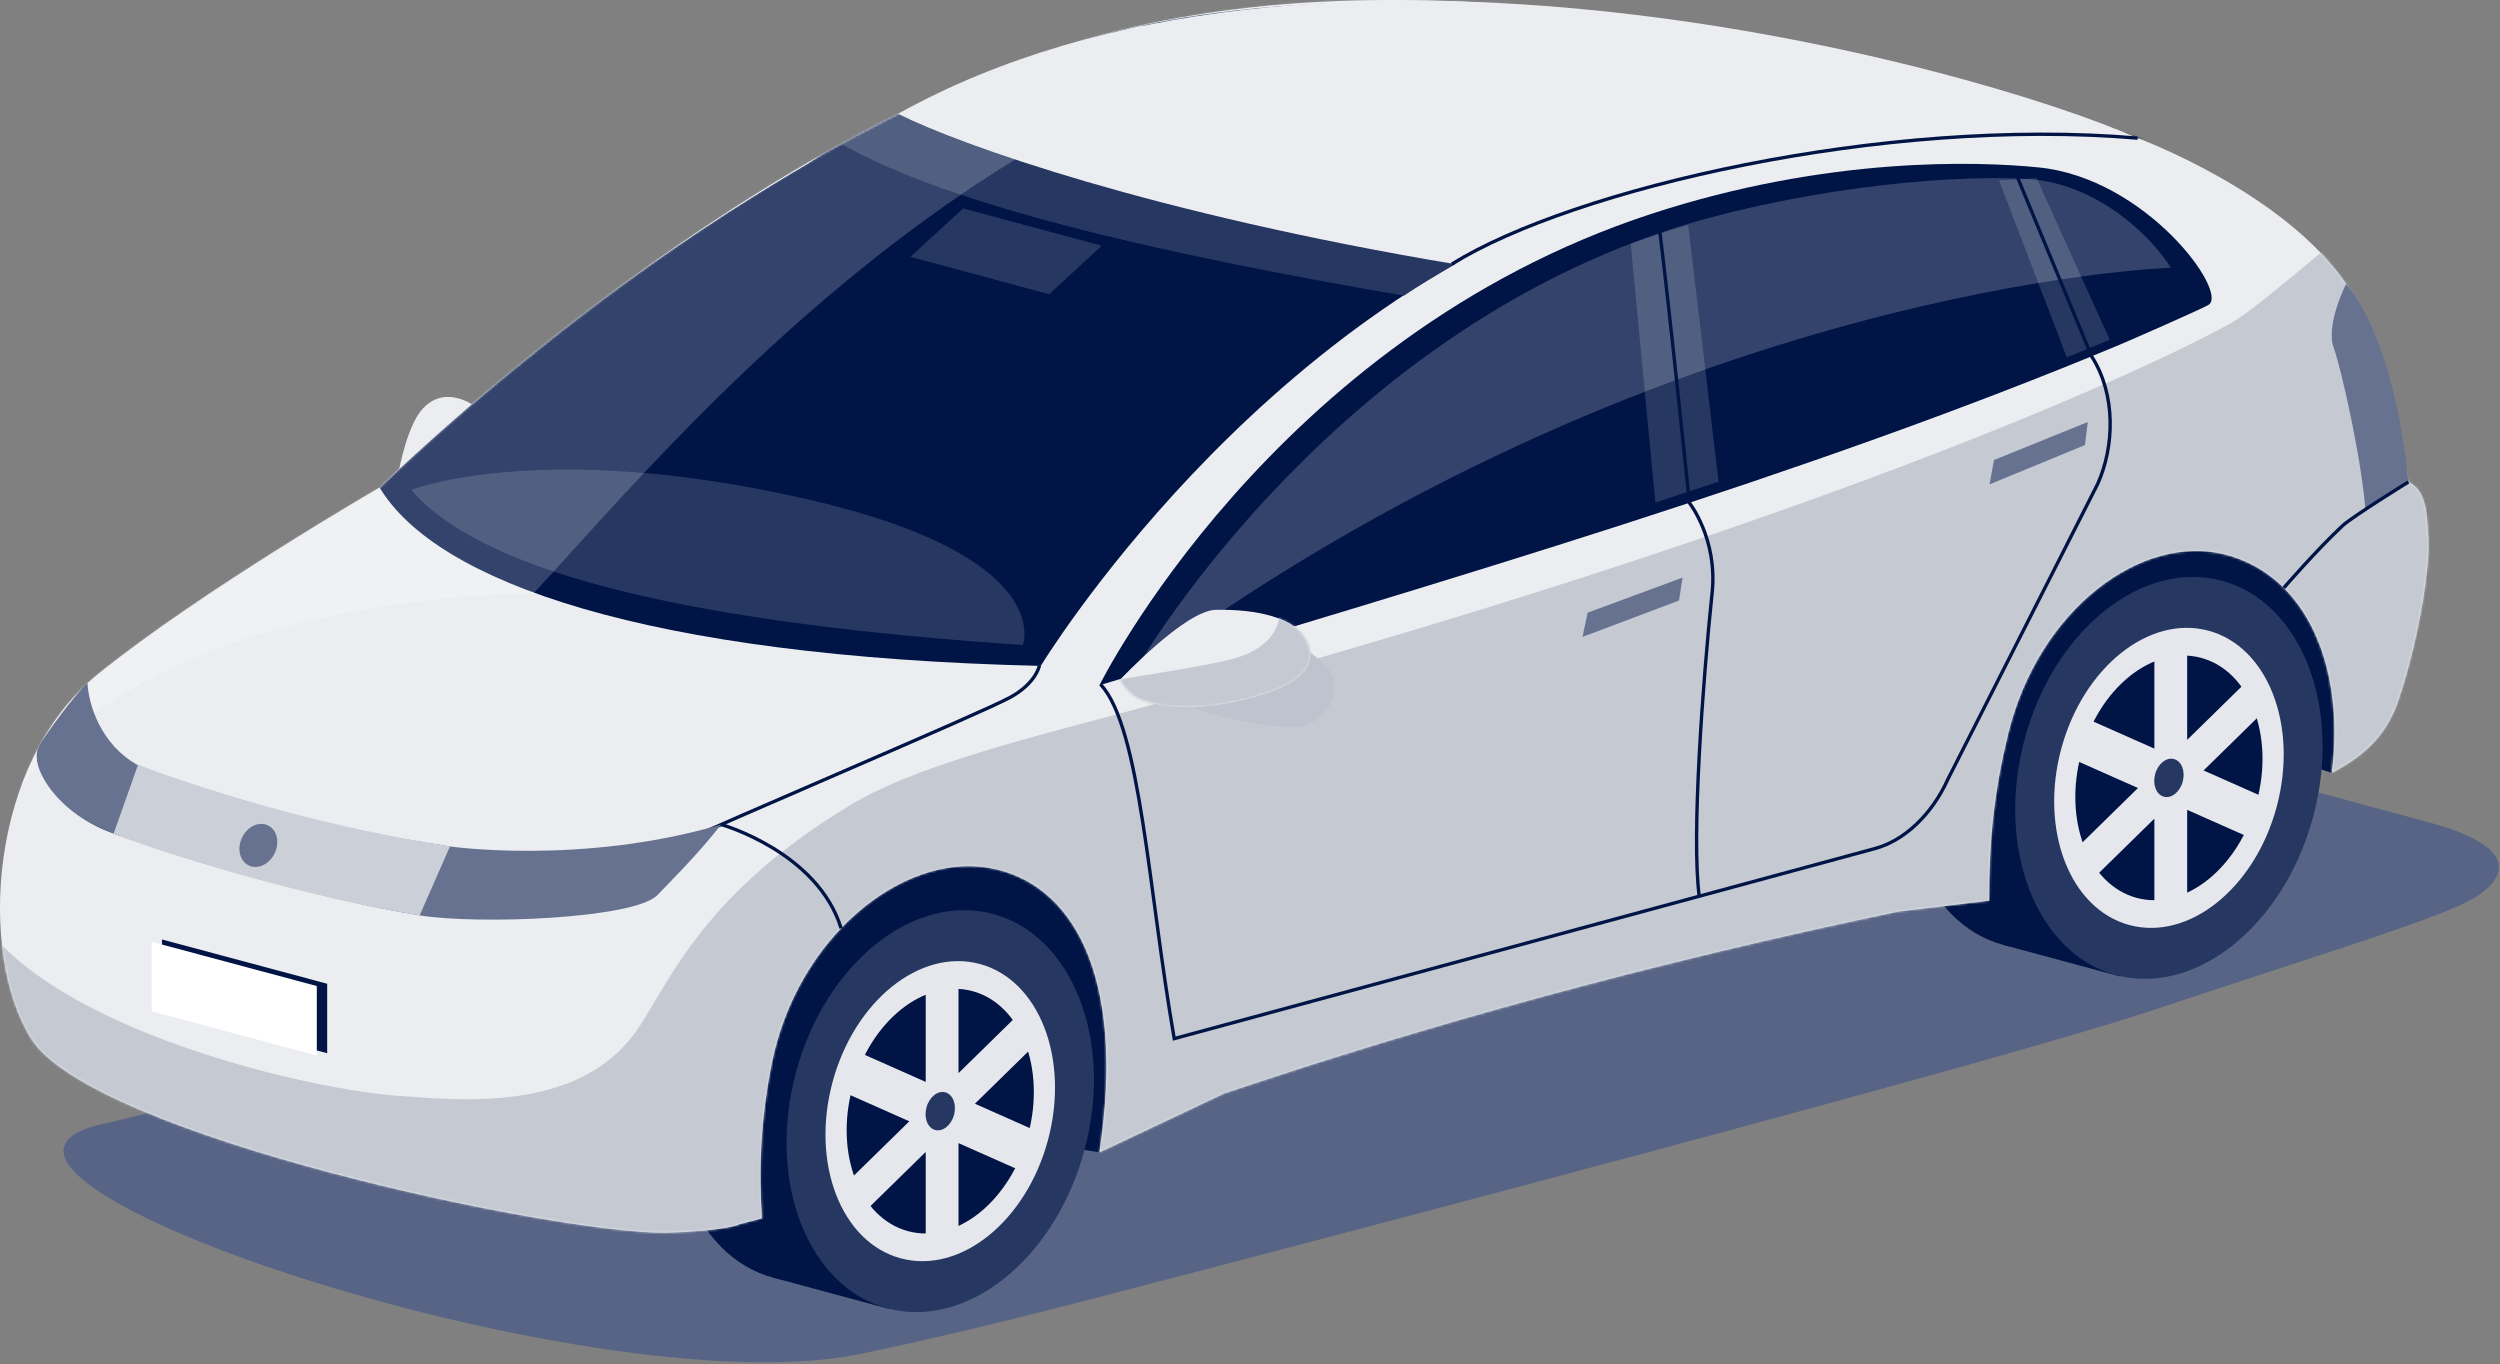 <svg width="1052" height="574" viewBox="0 0 1052 574" fill="none" xmlns="http://www.w3.org/2000/svg">
<rect x="0" y="0" width="1052" height="574" fill="#808080" stroke="none"/>
<path d="M870.128 305.038C832.478 294.878 770.868 294.878 733.228 305.038L46.958 472.118C-53.712 490.988 248.438 593.728 362.848 569.588C384.308 565.058 410.598 559.258 462.088 545.918C564.438 519.408 840.138 446.878 903.188 425.968C989.428 397.358 1030.8 385.028 1042.87 376.798C1054.94 368.568 1059.51 356.148 1021.86 345.978L870.128 305.028V305.038Z" fill="#576485"/>
<path d="M804.728 298.238C792.518 344.128 809.658 388.628 843.008 397.628C876.358 406.628 913.288 376.728 925.488 330.838C937.698 284.948 920.558 240.458 887.208 231.448C853.858 222.448 816.938 252.348 804.728 298.238Z" fill="#001446"/>
<path d="M842.998 397.618L892.218 410.908L936.418 244.728L887.208 231.438L842.998 397.618Z" fill="#001446"/>
<path d="M286.968 438.228C274.758 484.118 291.898 528.608 325.248 537.618C358.598 546.618 395.528 516.718 407.728 470.828C419.938 424.938 402.798 380.448 369.448 371.438C336.098 362.438 299.178 392.338 286.968 438.228Z" fill="#001446"/>
<path d="M325.248 537.608L374.468 550.898L418.668 384.718L369.448 371.428L325.248 537.608Z" fill="#001446"/>
<path d="M981.218 325.208L894.578 297.638L519.268 412.848L462.628 484.918L339.708 464.798L351.818 359.688L923.908 200.818L1010.43 258.678L981.218 325.208Z" fill="#001446"/>
<path d="M200.978 171.758L167.928 197.748C167.928 197.748 171.338 178.828 178.078 171.758C188.238 161.098 200.978 171.758 200.978 171.758Z" fill="#EBEDF0"/>
<path d="M987.228 119.508C961.008 80.778 899.538 58.118 899.538 58.118C785.498 21.068 601.368 -25.612 455.508 16.908C306.748 60.268 159.718 205.128 159.718 205.128C159.718 205.128 84.298 248.788 41.208 283.648C-4.952 320.998 -9.242 401.278 13.088 437.038C38.478 477.698 232.888 519.128 280.148 518.748C306.408 517.938 311.218 515.148 311.218 515.148L320.598 512.668C319.248 491.288 320.138 470.868 324.698 447.818C335.208 394.698 379.348 359.108 415.808 365.138C450.538 370.878 474.138 409.298 462.618 484.918L515.098 460.128C601.668 430.918 695.508 405.088 798.638 383.598L837.038 379.008C837.038 355.418 838.678 334.638 845.078 308.628C857.998 256.178 901.578 223.948 937.018 233.518C970.428 242.538 986.928 280.208 981.208 325.208C996.188 317.448 1004.59 308.368 1009.25 294.638C1017.62 269.968 1023 237.578 1021.76 224.958C1021.15 218.768 1021.78 206.698 1013.44 202.818C1002.76 162.818 999.028 136.958 987.218 119.518L987.228 119.508Z" fill="#EBEDF0"/>
<mask id="mask0_1_6" style="mask-type:luminance" maskUnits="userSpaceOnUse" x="0" y="0" width="1022" height="519">
<path d="M987.228 119.508C961.008 80.778 899.538 58.118 899.538 58.118C785.498 21.068 601.368 -25.612 455.508 16.908C306.748 60.268 159.718 205.128 159.718 205.128C159.718 205.128 84.298 248.788 41.208 283.648C-4.952 320.998 -9.242 401.278 13.088 437.038C38.478 477.698 232.888 519.128 280.148 518.748C306.408 517.938 311.218 515.148 311.218 515.148L320.598 512.668C319.248 491.288 320.138 470.868 324.698 447.818C335.208 394.698 379.348 359.108 415.808 365.138C450.538 370.878 474.138 409.298 462.618 484.918L515.098 460.128C601.668 430.918 695.508 405.088 798.638 383.598L837.038 379.008C837.038 355.418 838.678 334.638 845.078 308.628C857.998 256.178 901.578 223.948 937.018 233.518C970.428 242.538 986.928 280.208 981.208 325.208C996.188 317.448 1004.59 308.368 1009.25 294.638C1017.62 269.968 1023 237.578 1021.76 224.958C1021.15 218.768 1021.78 206.698 1013.44 202.818C1002.76 162.818 999.028 136.958 987.218 119.518L987.228 119.508Z" fill="white"/>
</mask>
<g mask="url(#mask0_1_6)">
<path d="M675.318 82.668C757.858 55.198 818.788 50.118 931.828 60.848L943.308 62.758C829.068 25.678 601.158 -25.542 455.518 16.908C418.098 27.818 380.778 45.158 345.888 64.988C343.998 66.218 342.108 67.448 340.218 68.708C308.388 87.388 279.638 106.618 253.208 126.268C230.888 143.008 211.538 158.898 196.318 171.978C184.018 182.618 172.198 193.348 160.748 204.138C160.078 204.788 159.728 205.128 159.728 205.128C183.528 244.848 271.278 276.328 437.958 280.208C437.958 280.208 528.278 131.588 675.328 82.658L675.318 82.668Z" fill="#001446"/>
<path d="M377.928 47.898L353.938 60.488C398.798 86.168 486.698 106.568 590.768 124.408C596.798 120.308 604.008 116.058 612.338 111.168C516.138 92.398 433.758 71.858 377.928 47.898Z" fill="#263762"/>
<path d="M173.088 206.118C204.038 242.588 296.678 262.508 430.398 271.398C430.398 271.398 444.978 234.318 340.208 210.198C228.498 184.478 173.088 206.118 173.088 206.118Z" fill="#263762"/>
<path d="M383.138 108.058L441.468 123.808L463.608 103.428L405.288 87.688L383.138 108.058Z" fill="#263762"/>
<path opacity="0.2" d="M-12.722 406.858C-16.772 283.638 129.198 251.548 224.568 249.638C289.088 180.268 450.128 -19.502 679.108 3.208L796.568 -12.572L665.488 -27.362L395.268 11.048L-58.092 332.608L-12.722 406.868V406.858Z" fill="white"/>
<path d="M-22.742 437.048C-22.742 437.048 -15.462 330.708 -18.002 350.608C-27.192 422.758 123.068 458.068 167.918 461.168C193.468 462.938 242.038 468.088 266.678 435.338C280.358 417.158 292.378 378.418 357.018 339.278C370.578 331.068 390.918 321.548 450.108 305.898C783.678 217.698 929.038 142.658 942.078 133.918C955.118 125.178 996.408 89.408 996.408 89.408L1089.29 371.208L235.878 578.598L-17.482 484.928L-22.742 437.058V437.048Z" fill="#C4C9D2"/>
</g>
<path d="M708.268 72.128C699.308 74.718 692.248 77.148 680.928 80.768C608.948 54.348 531.888 33.788 450.128 18.518L479.558 11.028C555.138 23.328 630.898 44.228 708.278 72.128H708.268Z" fill="#F7F6F6"/>
<path d="M982.018 146.348C985.518 156.058 993.837 194.048 995.337 214.368L1013.45 202.818C1006.89 139.148 987.228 119.518 987.228 119.518C987.228 119.518 978.518 136.638 982.018 146.358V146.348Z" fill="#667290"/>
<path d="M668.088 257.818L708.018 243.058L706.528 252.698L665.908 268.008L668.088 257.818Z" fill="#667290"/>
<path d="M839.078 193.568L878.538 177.588L877.338 187.268L837.208 203.818L839.078 193.568Z" fill="#667290"/>
<path d="M462.628 288.368C610.388 243.578 758.628 200.668 891.818 145.118C895.308 143.658 926.978 129.828 929.418 128.238C937.768 122.788 903.098 74.988 857.878 70.448C832.488 67.898 769.218 65.618 694.678 90.058C534.968 142.418 462.638 288.368 462.638 288.368H462.628Z" fill="#001446"/>
<path d="M686.218 102.608L696.568 211.468L723.178 202.688L710.388 94.638C702.528 96.958 694.528 99.528 686.218 102.608Z" fill="#263762"/>
<path d="M869.698 150.368L887.798 142.948L857.018 74.988L841.208 75.918L869.698 150.368Z" fill="#263762"/>
<path opacity="0.2" d="M476.748 283.648C698.168 119.388 913.468 112.668 913.468 112.668C903.828 97.288 880.908 77.228 854.068 75.428C815.078 72.808 749.018 81.358 702.098 96.808C554.758 145.338 476.748 283.638 476.748 283.638V283.648Z" fill="white"/>
<path d="M485.648 290.438C485.648 290.438 486.498 288.308 495.518 294.458C505.348 301.168 540.968 308.558 549.998 304.928C562.648 299.848 563.608 286.468 558.918 281.458C544.388 265.948 533.298 266.228 527.848 266.548C522.408 266.868 485.638 290.428 485.638 290.428L485.648 290.438Z" fill="#BEC3CD"/>
<path d="M471.348 285.998C471.348 285.998 498.748 256.848 511.588 256.608C521.578 256.418 544.898 257.358 550.308 270.678C555.708 284.008 539.408 291.178 518.678 295.468C497.948 299.748 483.788 296.488 478.758 293.758C473.728 291.028 471.348 285.998 471.348 285.998Z" fill="#EBEDF0"/>
<mask id="mask1_1_6" style="mask-type:luminance" maskUnits="userSpaceOnUse" x="471" y="256" width="81" height="42">
<path d="M471.348 285.998C471.348 285.998 498.748 256.848 511.588 256.608C521.578 256.418 544.898 257.358 550.308 270.678C555.708 284.008 539.408 291.178 518.678 295.468C497.948 299.748 483.788 296.488 478.758 293.758C473.728 291.028 471.348 285.998 471.348 285.998Z" fill="white"/>
</mask>
<g mask="url(#mask1_1_6)">
<path d="M538.278 257.708C538.278 257.708 540.068 272.168 516.868 277.768C504.808 280.678 466.618 286.588 466.618 286.588L475.908 303.578L552.688 305.048L562.638 271.758L548.598 252.658L538.288 257.718L538.278 257.708Z" fill="#C4C9D2"/>
</g>
<path d="M377.928 47.898C403.938 60.958 485.288 89.918 612.338 111.168C687.148 71.168 798.958 50.568 899.538 58.128C829.728 27.308 551.518 -49.202 377.928 47.908V47.898Z" fill="#EBEDF0"/>
<path d="M456.384 483.843C468.663 438.018 451.428 393.584 417.889 384.598C384.35 375.611 347.207 405.474 334.928 451.299C322.65 497.123 339.885 541.557 373.424 550.544C406.963 559.53 444.105 529.667 456.384 483.843Z" fill="#263762"/>
<path d="M440.997 479.72C450.164 445.508 437.295 412.336 412.254 405.626C387.213 398.916 359.482 421.21 350.316 455.422C341.149 489.633 354.017 522.806 379.058 529.516C404.099 536.225 431.83 513.931 440.997 479.72Z" fill="#E5E7EC"/>
<path d="M432.632 477.478C440.106 449.583 429.611 422.534 409.19 417.062C388.769 411.59 366.155 429.768 358.681 457.663C351.206 485.558 361.701 512.607 382.123 518.079C402.544 523.551 425.157 505.373 432.632 477.478Z" fill="#001446"/>
<path d="M437.208 438.028L430.308 425.148L403.338 451.568V413.178L389.538 416.878V455.268L362.568 443.298L355.668 459.878L382.638 471.848L355.668 498.268L362.568 511.148L389.538 484.728V523.108L403.338 519.418V481.028L430.308 492.998L437.208 476.418L410.238 464.448L437.208 438.028Z" fill="#E5E7EC"/>
<path d="M389.848 466.018C388.678 470.398 390.318 474.638 393.528 475.498C396.728 476.358 400.278 473.508 401.458 469.128C402.628 464.748 400.988 460.508 397.778 459.648C394.568 458.788 391.028 461.638 389.848 466.018Z" fill="#263762"/>
<path d="M973.397 343.6C985.676 297.775 968.441 253.342 934.902 244.355C901.363 235.368 864.221 265.231 851.942 311.056C839.663 356.881 856.898 401.315 890.437 410.301C923.976 419.288 961.119 389.425 973.397 343.6Z" fill="#263762"/>
<path d="M958.03 339.477C967.197 305.266 954.329 272.093 929.288 265.383C904.247 258.674 876.516 280.968 867.349 315.179C858.182 349.39 871.051 382.563 896.091 389.273C921.132 395.983 948.863 373.688 958.03 339.477Z" fill="#E5E7EC"/>
<path d="M949.655 337.236C957.13 309.341 946.634 282.292 926.213 276.82C905.792 271.348 883.178 289.526 875.704 317.421C868.229 345.315 878.725 372.365 899.146 377.836C919.567 383.308 942.181 365.131 949.655 337.236Z" fill="#001446"/>
<path d="M954.228 297.788L947.328 284.908L920.358 311.328V272.938L906.558 276.638V315.018L879.588 303.058L872.688 319.638L899.658 331.598L872.688 358.018L879.588 370.898L906.558 344.488V382.868L920.358 379.168V340.788L947.328 352.748L954.228 336.168L927.258 324.208L954.228 297.788Z" fill="#E5E7EC"/>
<path d="M906.878 325.778C905.708 330.158 907.348 334.398 910.558 335.258C913.758 336.118 917.308 333.268 918.488 328.888C919.668 324.508 918.018 320.268 914.808 319.408C911.608 318.548 908.058 321.398 906.878 325.778Z" fill="#263762"/>
<path d="M697.528 89.918C702.508 128.948 710.888 211.588 710.888 211.588C710.888 211.588 722.838 226.688 720.468 249.368C716.618 286.118 711.688 351.988 715.038 377.128" stroke="#001446" stroke-width="1.42" stroke-miterlimit="10"/>
<path d="M463.088 287.938C479.998 306.058 483.228 374.718 494.118 437.048L788.988 357.068C801.438 353.708 813.028 342.668 819.708 327.808L882.688 203.668C889.718 188.018 890.538 166.128 880.148 149.938L847.238 70.448" stroke="#001446" stroke-width="1.42" stroke-miterlimit="10"/>
<path d="M437.388 280.028C437.388 280.028 436.138 287.368 425.128 293.428C412.908 300.148 306.388 345.058 279.718 357.618C246.238 373.398 201.458 384.238 171.978 379.928C126.178 373.228 57.758 355.448 41.548 347.288C23.858 338.378 16.488 324.978 18.958 314.528" stroke="#001446" stroke-width="1.42" stroke-miterlimit="10"/>
<path d="M1013.45 202.818C1013.45 202.818 989.798 217.438 985.718 221.248C974.698 231.558 961.008 247.388 961.008 247.388" stroke="#001446" stroke-width="1.42" stroke-miterlimit="10"/>
<path d="M303.478 346.958C303.478 346.958 344.018 358.398 353.938 390.628" stroke="#001446" stroke-width="1.42" stroke-miterlimit="10"/>
<path d="M610.868 111.168C661.848 79.428 792.938 49.008 899.538 58.128" stroke="#001446" stroke-width="1.42" stroke-miterlimit="10"/>
<path d="M16.158 314.528C12.168 323.048 24.858 342.868 47.818 350.738C75.048 360.068 130.438 377.688 176.598 385.188C201.018 389.158 267.158 386.678 276.728 376.568C282.318 370.668 293.198 360.058 303.478 346.958C244.968 364.158 189.358 356.188 189.358 356.188C131.308 347.298 94.498 336.358 58.008 321.988C42.298 313.258 37.278 296.458 36.808 287.458C32.838 290.568 18.318 309.918 16.158 314.538V314.528Z" fill="#667290"/>
<path d="M68.178 424.578L137.678 443.208V413.958L68.178 395.328V424.578Z" fill="#001446"/>
<path d="M63.808 425.558L133.308 444.178V414.928L63.808 396.298V425.558Z" fill="white"/>
<path d="M189.368 356.178C138.578 348.108 96.718 335.898 58.018 321.978L47.818 350.738C65.858 358.218 125.498 376.948 176.598 385.188L189.358 356.178H189.368Z" fill="#CBCFD7"/>
<path d="M115.598 359.028C113.378 363.688 108.498 365.998 104.698 364.188C100.898 362.378 99.618 357.128 101.838 352.468C104.058 347.808 108.938 345.498 112.738 347.308C116.538 349.118 117.818 354.368 115.598 359.028Z" fill="#667290"/>
</svg>
